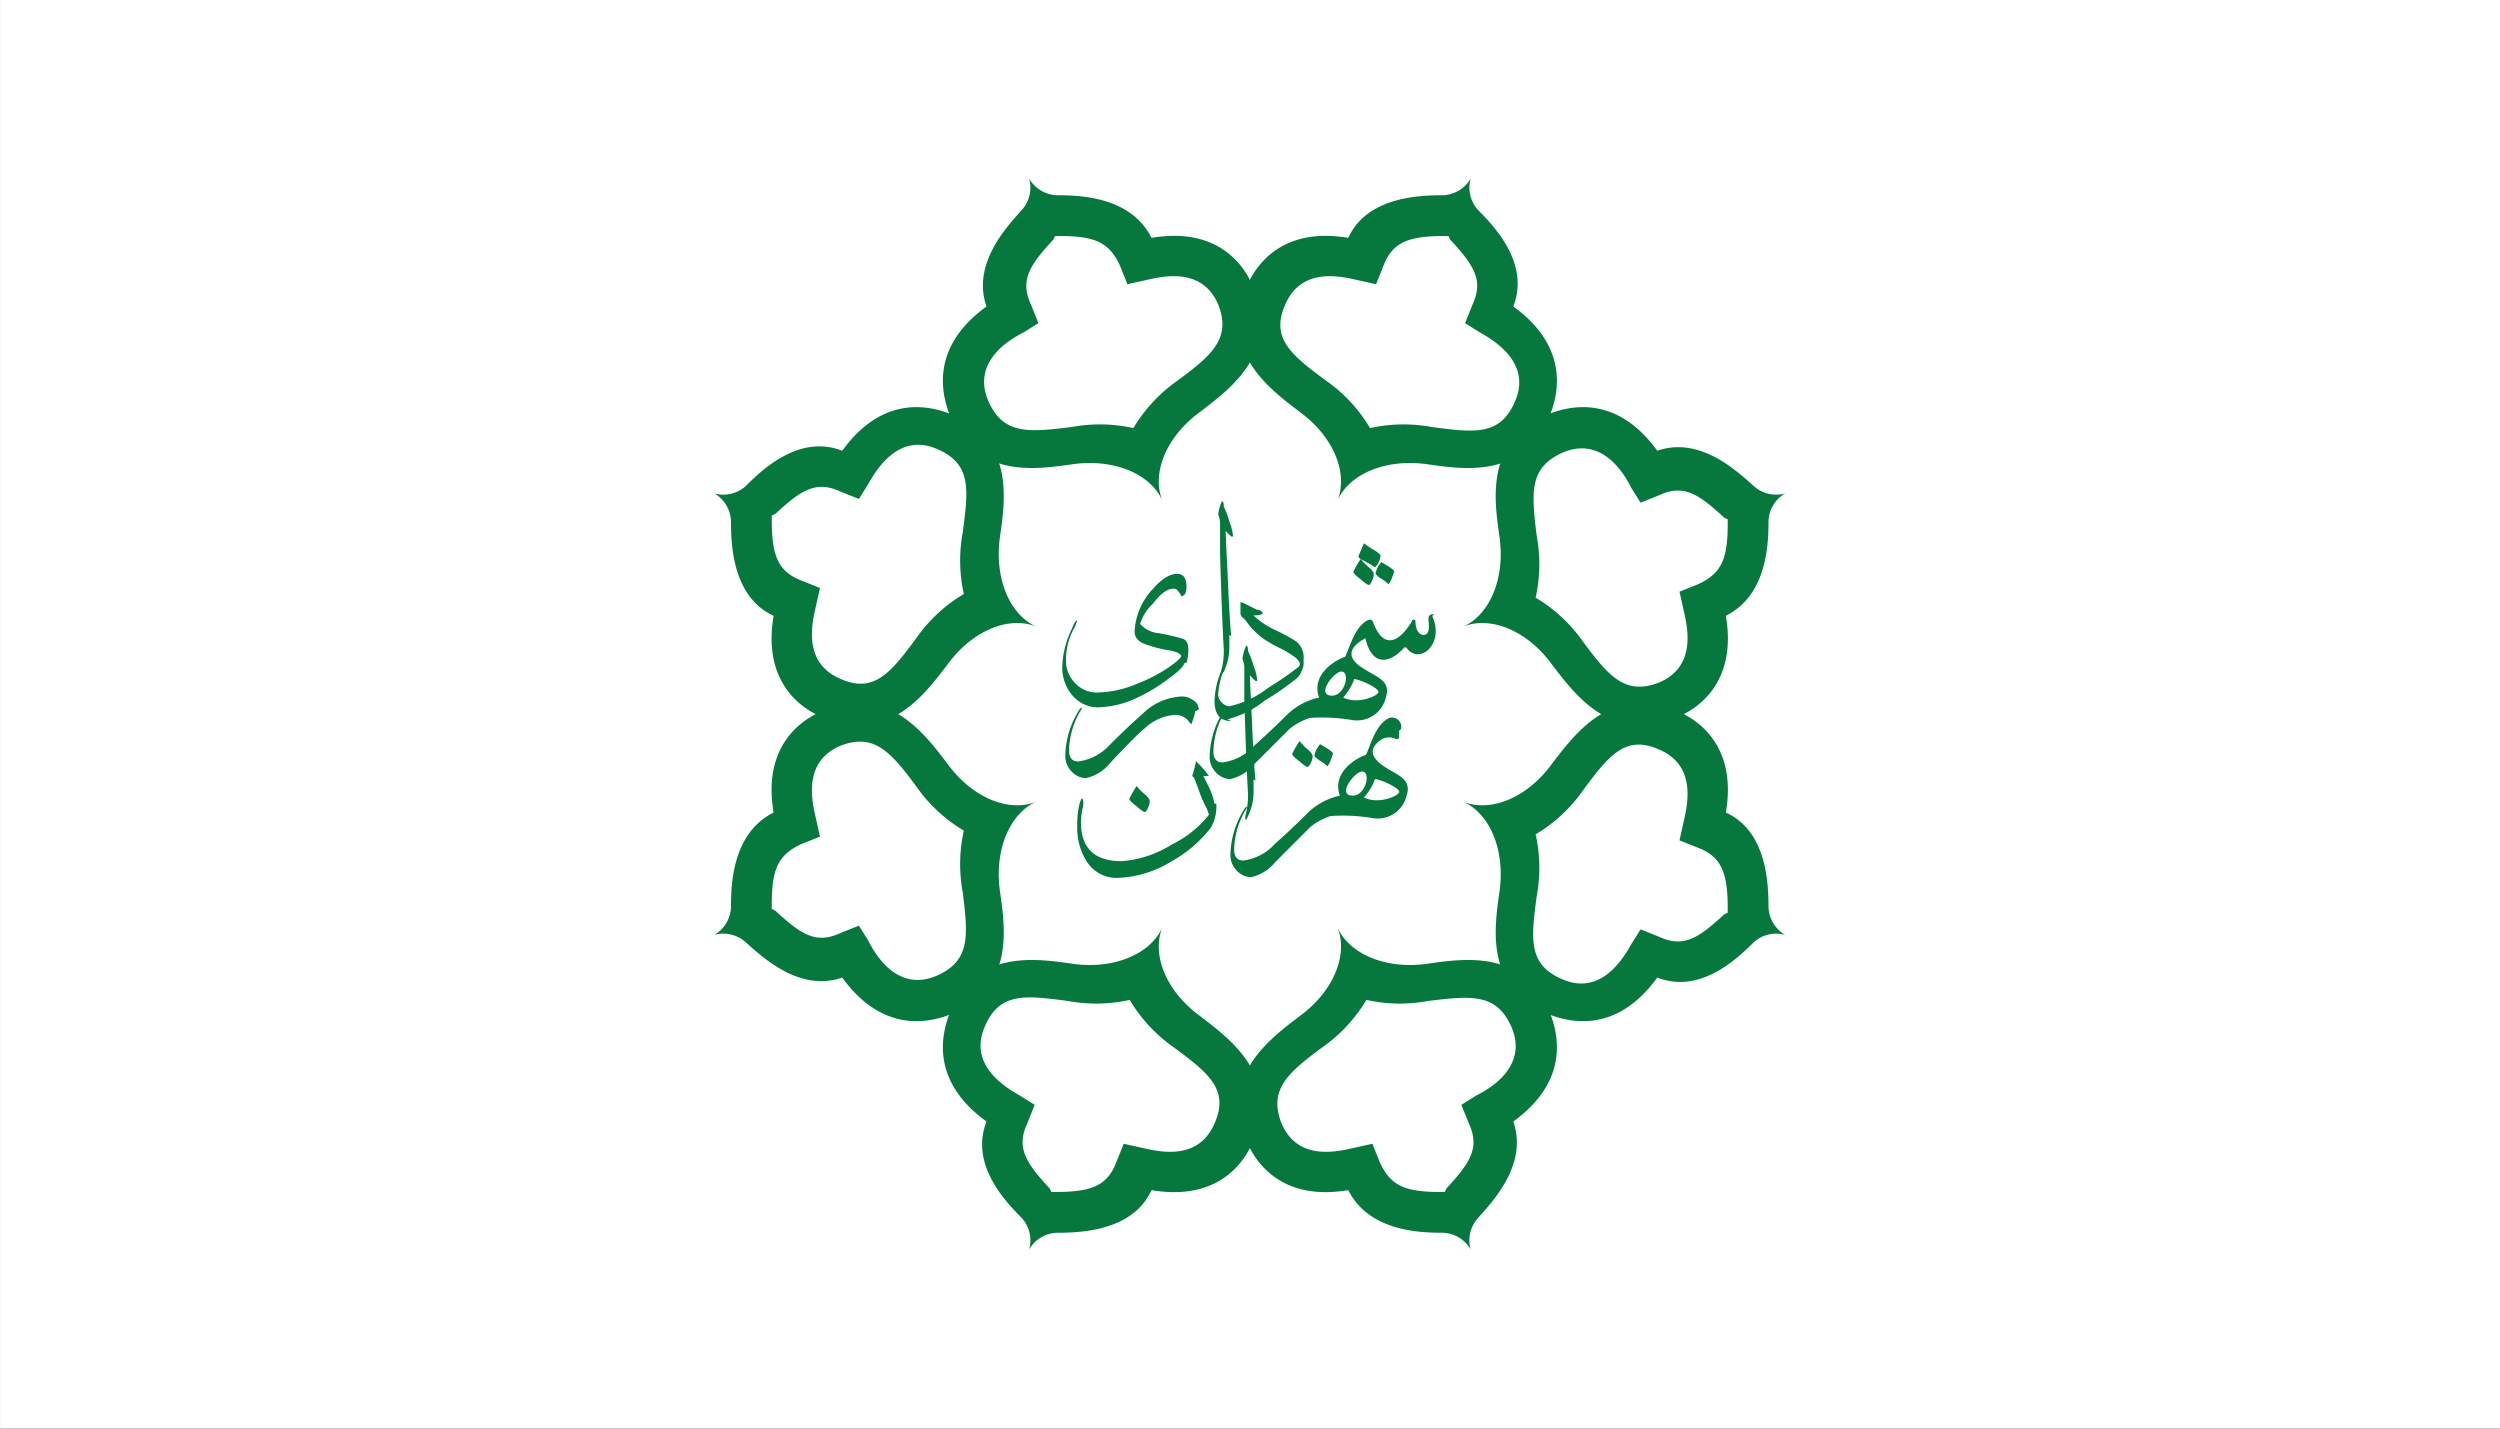 <svg height="755.906" viewBox="0 0 1322.8 755.9" width="1322.835" xmlns="http://www.w3.org/2000/svg"><rect x="0" y="0" width="1322.8" height="755.9" fill="#333333" stroke="none"/><path d="m0-755.906h1322.835v755.906h-1322.835z" fill="#fff" fill-rule="evenodd" stroke-width="57.066" transform="scale(1 -1)"/><g fill="#07783d"><g fill="#07783d"><path d="m161.7 93.5c-.6-1.4-2.5-2.3-4.8-2-2.1.3-5.3.8-6.7-2.7-.5-1.3-.9-3.7 2-5.8-.8-2.3 1.1-4.3 1.9-5.2a1.8 1.8 0 0 0 .4-1.7 1.8 1.8 0 0 0 1.5.9c1.3 0 4 .1 5.1 2.3 3.5-.6 5 1.4 5.5 2.7 1.4 3.5-1.2 5.4-2.9 6.7-1.9 1.4-2.6 3.4-2 4.8zm-1.6-3.9a8.3 8.3 0 0 1 2.4-2.6c1.9-1.4 2.9-2.3 2.2-4.1-.9-2.1-3.1-1.5-4-1.3l-.9.2-.4-1c-.6-1.3-1.4-1.6-3.3-1.6h-.2l-.1.2c-1.3 1.4-1.8 2.2-1.2 3.5l.4 1-.8.5c-.8.4-2.8 1.6-1.9 3.7.8 1.8 2.1 1.7 4.5 1.4a8.3 8.3 0 0 1 3.5.1z" transform="matrix(9.811 0 0 9.811 -971.265 -652.146)"/><path d="m93.5 161.7c-1.4-.6-3.4.1-4.8 2-1.3 1.7-3.2 4.3-6.7 2.9-1.3-.5-3.3-2-2.7-5.5-2.2-1-2.3-3.8-2.3-5.1a1.8 1.8 0 0 0 -.9-1.5 1.8 1.8 0 0 0 1.7-.4c.9-.9 2.9-2.8 5.2-1.9 2.1-2.9 4.5-2.5 5.8-2 3.5 1.4 3 4.6 2.7 6.7-.3 2.3.6 4.2 2 4.8zm-3.9-1.6a8.3 8.3 0 0 1 -.1-3.5c.3-2.3.5-3.7-1.4-4.5-2.1-.9-3.3 1.2-3.7 1.9l-.5.8-1-.4c-1.3-.6-2.1-.1-3.5 1.2l-.2.1v.2c0 1.9.3 2.8 1.6 3.3l1 .4-.2.9c-.2.9-.8 3.1 1.3 4 1.8.8 2.7-.3 4.1-2.2a8.3 8.3 0 0 1 2.6-2.4z" transform="matrix(9.811 0 0 9.811 -368.681 -1254.729)"/><path d="m93.5 252c-1.4.6-2.3 2.5-2 4.8.3 2.1.8 5.3-2.7 6.7-1.3.5-3.7.9-5.8-2-2.3.8-4.3-1.1-5.2-1.9a1.8 1.8 0 0 0 -1.7-.4 1.8 1.8 0 0 0 .9-1.5c0-1.3.1-4 2.3-5.1-.6-3.5 1.4-5 2.7-5.5 3.5-1.4 5.4 1.2 6.7 2.9 1.4 1.9 3.4 2.6 4.8 2zm-3.9 1.6a8.3 8.3 0 0 1 -2.6-2.4c-1.4-1.9-2.3-2.9-4.1-2.2-2.1.9-1.5 3.1-1.3 4l.2.9-1 .4c-1.3.6-1.6 1.4-1.6 3.3v.2l.2.1c1.4 1.3 2.2 1.8 3.5 1.2l1-.4.5.8c.4.8 1.6 2.8 3.7 1.9 1.8-.8 1.7-2.1 1.4-4.5a8.3 8.3 0 0 1 .1-3.5z" transform="matrix(9.811 0 0 9.811 -368.681 -2048.32)"/><path d="m161.7 318.9c-.6 1.4.1 3.4 2 4.8 1.7 1.3 4.3 3.2 2.9 6.7-.5 1.3-2 3.3-5.5 2.7-1 2.2-3.8 2.3-5.1 2.3a1.8 1.8 0 0 0 -1.5.9 1.8 1.8 0 0 0 -.4-1.7c-.9-.9-2.8-2.9-1.9-5.2-2.9-2.1-2.5-4.5-2-5.8 1.4-3.5 4.6-3 6.7-2.7 2.3.3 4.2-.6 4.8-2zm-1.6 3.9a8.3 8.3 0 0 1 -3.5.1c-2.3-.3-3.7-.5-4.5 1.4-.9 2.1 1.2 3.3 1.9 3.7l.8.5-.4 1c-.6 1.3-.1 2.1 1.2 3.5l.1.2h.2c1.9 0 2.8-.3 3.3-1.6l.4-1 .9.2c.9.2 3.1.8 4-1.3.8-1.8-.3-2.7-2.2-4.1a8.3 8.3 0 0 1 -2.4-2.6z" transform="matrix(9.811 0 0 9.811 -971.265 -2638.316)"/><path d="m252 318.9c.6 1.4 2.5 2.3 4.8 2 2.1-.3 5.3-.8 6.7 2.7.5 1.3.9 3.7-2 5.8.8 2.3-1.1 4.3-1.9 5.2a1.8 1.8 0 0 0 -.4 1.7 1.8 1.8 0 0 0 -1.5-.9c-1.3 0-4-.1-5.1-2.3-3.5.6-5-1.4-5.5-2.7-1.4-3.5 1.2-5.4 2.9-6.7 1.9-1.4 2.6-3.4 2-4.8zm1.6 3.9a8.3 8.3 0 0 1 -2.4 2.6c-1.9 1.4-2.9 2.3-2.2 4.1.9 2.1 3.1 1.5 4 1.3l.9-.2.4 1c.6 1.3 1.4 1.6 3.3 1.6h.2l.1-.2c1.3-1.4 1.8-2.2 1.2-3.5l-.4-1 .8-.5c.8-.4 2.8-1.6 1.9-3.7-.8-1.8-2.1-1.7-4.5-1.4a8.3 8.3 0 0 1 -3.5-.1z" transform="matrix(9.811 0 0 9.811 -1764.856 -2638.316)"/><path d="m318.9 252c1.4.6 3.4-.1 4.8-2 1.3-1.7 3.2-4.3 6.7-2.9 1.3.5 3.3 2 2.7 5.5 2.2 1 2.3 3.8 2.3 5.1a1.8 1.8 0 0 0 .9 1.5 1.8 1.8 0 0 0 -1.7.4c-.9.9-2.9 2.8-5.2 1.9-2.1 2.9-4.5 2.5-5.8 2-3.5-1.4-3-4.6-2.7-6.7.3-2.3-.6-4.2-2-4.8zm3.9 1.6a8.3 8.3 0 0 1 .1 3.5c-.3 2.3-.5 3.7 1.4 4.5 2.1.9 3.3-1.2 3.7-1.9l.5-.8 1 .4c1.3.6 2.1.1 3.5-1.2l.2-.1c0-.1 0-.1 0-.2 0-1.9-.3-2.8-1.6-3.3l-1-.4.2-.9c.2-.9.8-3.1-1.3-4-1.8-.8-2.7.3-4.1 2.2a8.3 8.3 0 0 1 -2.6 2.4z" transform="matrix(9.811 0 0 9.811 -2354.851 -2048.32)"/><path d="m318.9 161.7c1.4-.6 2.3-2.5 2-4.8-.3-2.1-.8-5.3 2.7-6.7 1.3-.5 3.7-.9 5.8 2 2.3-.8 4.3 1.1 5.2 1.9a1.8 1.8 0 0 0 1.7.4 1.8 1.8 0 0 0 -.9 1.5c0 1.3-.1 4-2.3 5.1.6 3.5-1.4 5-2.7 5.5-3.5 1.4-5.4-1.2-6.7-2.9-1.4-1.9-3.4-2.6-4.8-2zm3.9-1.6a8.3 8.3 0 0 1 2.6 2.4c1.4 1.9 2.3 2.9 4.1 2.2 2.1-.9 1.5-3.1 1.3-4l-.2-.9 1-.4c1.3-.6 1.6-1.4 1.6-3.3 0-.1 0-.1 0-.2l-.2-.1c-1.4-1.3-2.2-1.8-3.5-1.2l-1 .4-.5-.8c-.4-.8-1.6-2.8-3.7-1.9-1.8.8-1.7 2.1-1.4 4.5a8.3 8.3 0 0 1 -.1 3.5z" transform="matrix(9.811 0 0 9.811 -2354.851 -1254.729)"/><path d="m252 93.5c.6-1.4-.1-3.4-2-4.8-1.7-1.3-4.3-3.2-2.9-6.7.5-1.3 2-3.3 5.5-2.7 1-2.2 3.8-2.3 5.1-2.3a1.8 1.8 0 0 0 1.5-.9 1.8 1.8 0 0 0 .4 1.7c.9.9 2.8 2.9 1.9 5.2 2.9 2.1 2.5 4.5 2 5.8-1.4 3.5-4.6 3-6.7 2.7-2.3-.3-4.2.6-4.8 2zm1.6-3.9a8.3 8.3 0 0 1 3.5-.1c2.3.3 3.7.5 4.5-1.4.9-2.1-1.2-3.3-1.9-3.7l-.8-.5.4-1c.6-1.3.1-2.1-1.2-3.5l-.1-.2h-.2c-1.9 0-2.8.3-3.3 1.6l-.4 1-.9-.2c-.9-.2-3.1-.8-4 1.3-.8 1.8.3 2.7 2.2 4.1a8.3 8.3 0 0 1 2.4 2.6z" transform="matrix(9.811 0 0 9.811 -1764.856 -652.146)"/></g><path d="m195.4 209.3q-.1.3-.8.8a9 9 0 0 1 -1.8 1.1 5.2 5.2 0 0 1 -2.1.5 1.8 1.8 0 0 1 -1.4-.7 2.3 2.3 0 0 1 -.5-1.5 5 5 0 0 1 .5-2q.2-.5.3-.5a1.5 1.5 0 0 1 -.2.5 3.6 3.6 0 0 0 -.4 1.7 1.7 1.7 0 0 0 .5 1.2 1.6 1.6 0 0 0 1.2.5 5.8 5.8 0 0 0 2.2-.5 8.1 8.1 0 0 0 1.7-.9q.7-.5.6-.6-.1-.2-.8-.3a6.9 6.9 0 0 1 -1.1-.3q-.6-.2-.6-.7a3.6 3.6 0 0 1 1-2.3q.7-.8 1.3-.8.5 0 .5.7 0 .5-.3.5s0-.1-.1-.2-.1-.2-.3-.2q-.5 0-1.1.8a2.5 2.5 0 0 0 -.7 1.1.1.1 0 0 0 0 0 1.5 1.5 0 0 0 1 .5 12.1 12.1 0 0 1 1.3.3q.3.1.3.6a2.4 2.4 0 0 1 -.1.7z" transform="matrix(9.811 0 0 9.811 -1290.251 -1702.706)"/><path d="m196.7 245.5a1.8 1.8 0 0 1 -.1.4q-.1.3-.1.3 0 0-.1-.1a.9.9 0 0 0 -.9-.4 2.6 2.6 0 0 0 -1.5.7q-.4.3-1.9 1.9a2.3 2.3 0 0 1 -1.3.8 1.1 1.1 0 0 1 -.8-.4 1.2 1.2 0 0 1 -.3-.9 4.8 4.8 0 0 1 .7-2.3q.1-.2.2-.2a.6.6 0 0 1 -.1.2 4.4 4.4 0 0 0 -.6 2.1q0 .6.5.6a2.8 2.8 0 0 0 1.7-.9q.9-.9 1.8-1.7a3.2 3.2 0 0 1 2-.9 1 1 0 0 1 .7.2.6.6 0 0 1 .3.5z" transform="matrix(9.811 0 0 9.811 -1297.463 -2032.18)"/><path d="m249.1 217.3c-.5 0-.2.4-.3.9-.1.4-.7.3-.7-.5a.1.1 0 0 0 -.2 0c-.8 1.3-1.6 1.4-2.1 0a.2.2 0 0 0 -.2-.1c-.8.3-1.1 1.7-1.3 2-.8.3-1.8 1.1-1.4 2.2a3.6 3.6 0 0 0 -1.7.9q-.9.9-1.8 1.7a2.8 2.8 0 0 1 -1.7.9q-.5 0-.5-.6a4.4 4.4 0 0 1 .6-2.1.6.6 0 0 0 .1-.2q-.1 0-.2.2a4.8 4.8 0 0 0 -.7 2.3 1.2 1.2 0 0 0 .3.9 1.1 1.1 0 0 0 .8.4 2.3 2.3 0 0 0 1.3-.8q1.5-1.5 1.9-1.9a3.4 3.4 0 0 1 1.1-.6 10 10 0 0 1 2.2.1 1.6 1.6 0 0 0 1.9-1.2c.3-.9-.5-1.1-1.1-1.5-.9-.5-1.1-1.1 0-1.7.3 1.4 1.2 1.5 2.1.5a0 0 0 0 1 .1 0c.7 1 2.1-.2 1.4-1.7zm-5.5 4.4c-.9 0 .1-1.3.5-1.3.5 0 .2 1.3-.5 1.3zm1.2-.9c.5.1 1.3.5 1.3.7s-1.1.7-1.9.3a3 3 0 0 0 .6-1z" transform="matrix(9.811 0 0 9.811 -1685.138 -1807)"/><path d="m252.7 251.9a.5.5 0 0 0 -.6-.6c-.8.3-1.1 1.7-1.3 2-.8.3-1.8 1.1-1.4 2.2a3.6 3.6 0 0 0 -1.7.9q-.9.9-1.8 1.7a2.8 2.8 0 0 1 -1.7.9q-.5 0-.5-.6a4.4 4.4 0 0 1 .6-2.1.6.6 0 0 0 .1-.2q-.1 0-.2.2a4.8 4.8 0 0 0 -.7 2.3 1.2 1.2 0 0 0 .3.9 1.1 1.1 0 0 0 .8.4 2.3 2.3 0 0 0 1.3-.8q1.5-1.5 1.9-1.9a3.4 3.4 0 0 1 1.1-.6 9.9 9.9 0 0 1 2.2.1 1.6 1.6 0 0 0 1.9-1.2c.3-.9-.5-1.1-1.1-1.5-.8-.5-1-1-.3-1.5a.8.8 0 0 1 .7-.1c.3.1.3.1.3-.4zm-2.6 3.6c-.9 0 .1-1.3.5-1.3.5 0 .2 1.3-.5 1.3zm1.2-.9c.5.1 1.3.5 1.3.7s-1.1.7-1.9.3a3 3 0 0 0 .6-1z" transform="matrix(9.811 0 0 9.811 -1737.923 -2085.721)"/><path d="m239.3 187.8q0 .3 0 .6a3.1 3.1 0 0 1 -.3 1.4c-.1.1-.1.2-.1.2q-.1 0 0-.4a4.4 4.4 0 0 0 .1-1q-.1-1.7-.2-5.1 0-.6 0-1.8a3 3 0 0 0 -.1-.4 2.4 2.4 0 0 1 .2-.7q.1 0 .1.3.2.4.3.8a2.7 2.7 0 0 1 .2.8.2.2 0 0 1 -.1 0 2.7 2.7 0 0 1 -.3-.3q0 .2.1 2.2.1 2.4.2 3.5z" transform="matrix(9.811 0 0 9.811 -1697.295 -1506.665)"/><path d="m246.9 234.8q0 .3 0 .6a3.1 3.1 0 0 1 -.3 1.4q-.1.2-.1.2-.1 0 0-.4a4.4 4.4 0 0 0 .1-1q-.1-1.7-.2-5.1 0-.6 0-1.8a3 3 0 0 0 -.1-.4 2.4 2.4 0 0 1 .2-.7q.1 0 .1.3.2.4.3.8a2.7 2.7 0 0 1 .2.8.2.2 0 0 1 -.1 0 2.7 2.7 0 0 1 -.3-.3q0 .2.1 2.2.1 2.4.2 3.5z" transform="matrix(9.811 0 0 9.811 -1759.037 -1891.368)"/><path d="m239.4 220.3q-.9 0-.9-1.1a4.6 4.6 0 0 1 .4-1.7q.1-.2.1-.2a.7.7 0 0 1 0 .2 5.3 5.3 0 0 0 -.3 1.3.6.6 0 0 0 .2.5.6.6 0 0 0 .4.2 5.3 5.3 0 0 0 2.1-1 17.4 17.4 0 0 0 1.6-1.1.2.2 0 0 0 .1-.2q0-.1-.2-.3a5.3 5.3 0 0 0 -.8-.5 7.3 7.3 0 0 1 -.9-.5 4 4 0 0 1 -1-1 .9.9 0 0 0 -.2-.2q-.1-.1-.1-.2v-.5a.2.2 0 0 1 0-.1q0 0 .1 0l.8.4h.1q.2.1.2.2-.1.1-.5.1a4.4 4.4 0 0 0 1.2.8 9.3 9.3 0 0 1 1.1.6 1.1 1.1 0 0 1 .4 1 1.7 1.7 0 0 1 0 .3 1.8 1.8 0 0 1 -.2.5 1.2 1.2 0 0 1 -.3.3 15.6 15.6 0 0 1 -1.6 1.1 5.3 5.3 0 0 1 -2 1z" transform="matrix(9.811 0 0 9.811 -1697.295 -1779.803)"/><path d="m284.7 201.3a1.1 1.1 0 0 1 -.1.3c-.1.2-.1.2-.2.2a2.1 2.1 0 0 1 -.4-.3q-.4-.3-.4-.4a5.2 5.2 0 0 1 .4-.7 2.8 2.8 0 0 0 .5.5q.2.2.2.3z" transform="matrix(9.811 0 0 9.811 -2066.339 -1670.377)"/><path d="m212.1 274.8a1.1 1.1 0 0 1 -.1.3c-.1.2-.1.2-.2.2a2.1 2.1 0 0 1 -.4-.3q-.4-.3-.4-.4a5.3 5.3 0 0 1 .4-.7 2.8 2.8 0 0 0 .5.5q.2.2.2.3z" transform="matrix(9.811 0 0 9.811 -1472.595 -2271.352)"/><path d="m286.7 194.7a1.1 1.1 0 0 1 -.3.7q-.3-.2-.7-.4-.2-.1-.2-.2 0 0 .3-.7a3.7 3.7 0 0 0 .6.4q.3.2.3.3z" transform="matrix(9.811 0 0 9.811 -2082.262 -1616.886)"/><path d="m291.4 201.1a1.3 1.3 0 0 1 -.1.3 1.2 1.2 0 0 1 -.2.4q-.2-.2-.4-.3-.3-.2-.3-.3a1.9 1.9 0 0 1 .1-.3q.2-.3.2-.3.7.4.7.5z" transform="matrix(9.811 0 0 9.811 -2121.263 -1670.701)"/><path d="m264.7 260.3a1.1 1.1 0 0 1 -.1.3q-.1.2-.2.2a2.1 2.1 0 0 1 -.4-.3q-.4-.3-.4-.4a5.2 5.2 0 0 1 .4-.7 2.8 2.8 0 0 0 .5.5q.2.2.2.3z" transform="matrix(9.811 0 0 9.811 -1902.479 -2152.88)"/><path d="m271.4 260.1a1.3 1.3 0 0 1 -.1.3 1.2 1.2 0 0 1 -.2.4q-.2-.2-.4-.3-.3-.2-.3-.3a1.9 1.9 0 0 1 .1-.3q.2-.3.2-.3.7.4.7.5z" transform="matrix(9.811 0 0 9.811 -1957.413 -2153.213)"/><path d="m202 267.3a2.3 2.3 0 0 1 0 .3 2.2 2.2 0 0 1 -.3 1 6.9 6.9 0 0 1 -2.1 1.8 5.9 5.9 0 0 1 -2.9.9 1.9 1.9 0 0 1 -1.7-.9 3.4 3.4 0 0 1 -.5-1.9 4.9 4.9 0 0 1 .1-1.1 1.1 1.1 0 0 1 .1-.3c0-.1.1-.1.1 0a.7.7 0 0 1 0 .4 3.6 3.6 0 0 0 -.1.8q0 2.1 2.2 2.1a5.9 5.9 0 0 0 2.7-.9 5.8 5.8 0 0 0 2-1.6.1.1 0 0 0 0 0 1.9 1.9 0 0 0 -.2-.5 6.7 6.7 0 0 1 -.3-.7q-.1-.3-.3-.8a.5.5 0 0 1 -.1-.1 4.8 4.8 0 0 0 .2-.8q0 0 .2.2a5.9 5.9 0 0 1 .5.6.8.8 0 0 1 -.1 0 .9.9 0 0 1 -.2 0q0 0 .3.6a3.4 3.4 0 0 1 .3.9z" transform="matrix(9.811 0 0 9.811 -1338.248 -2197.217)"/></g></svg>